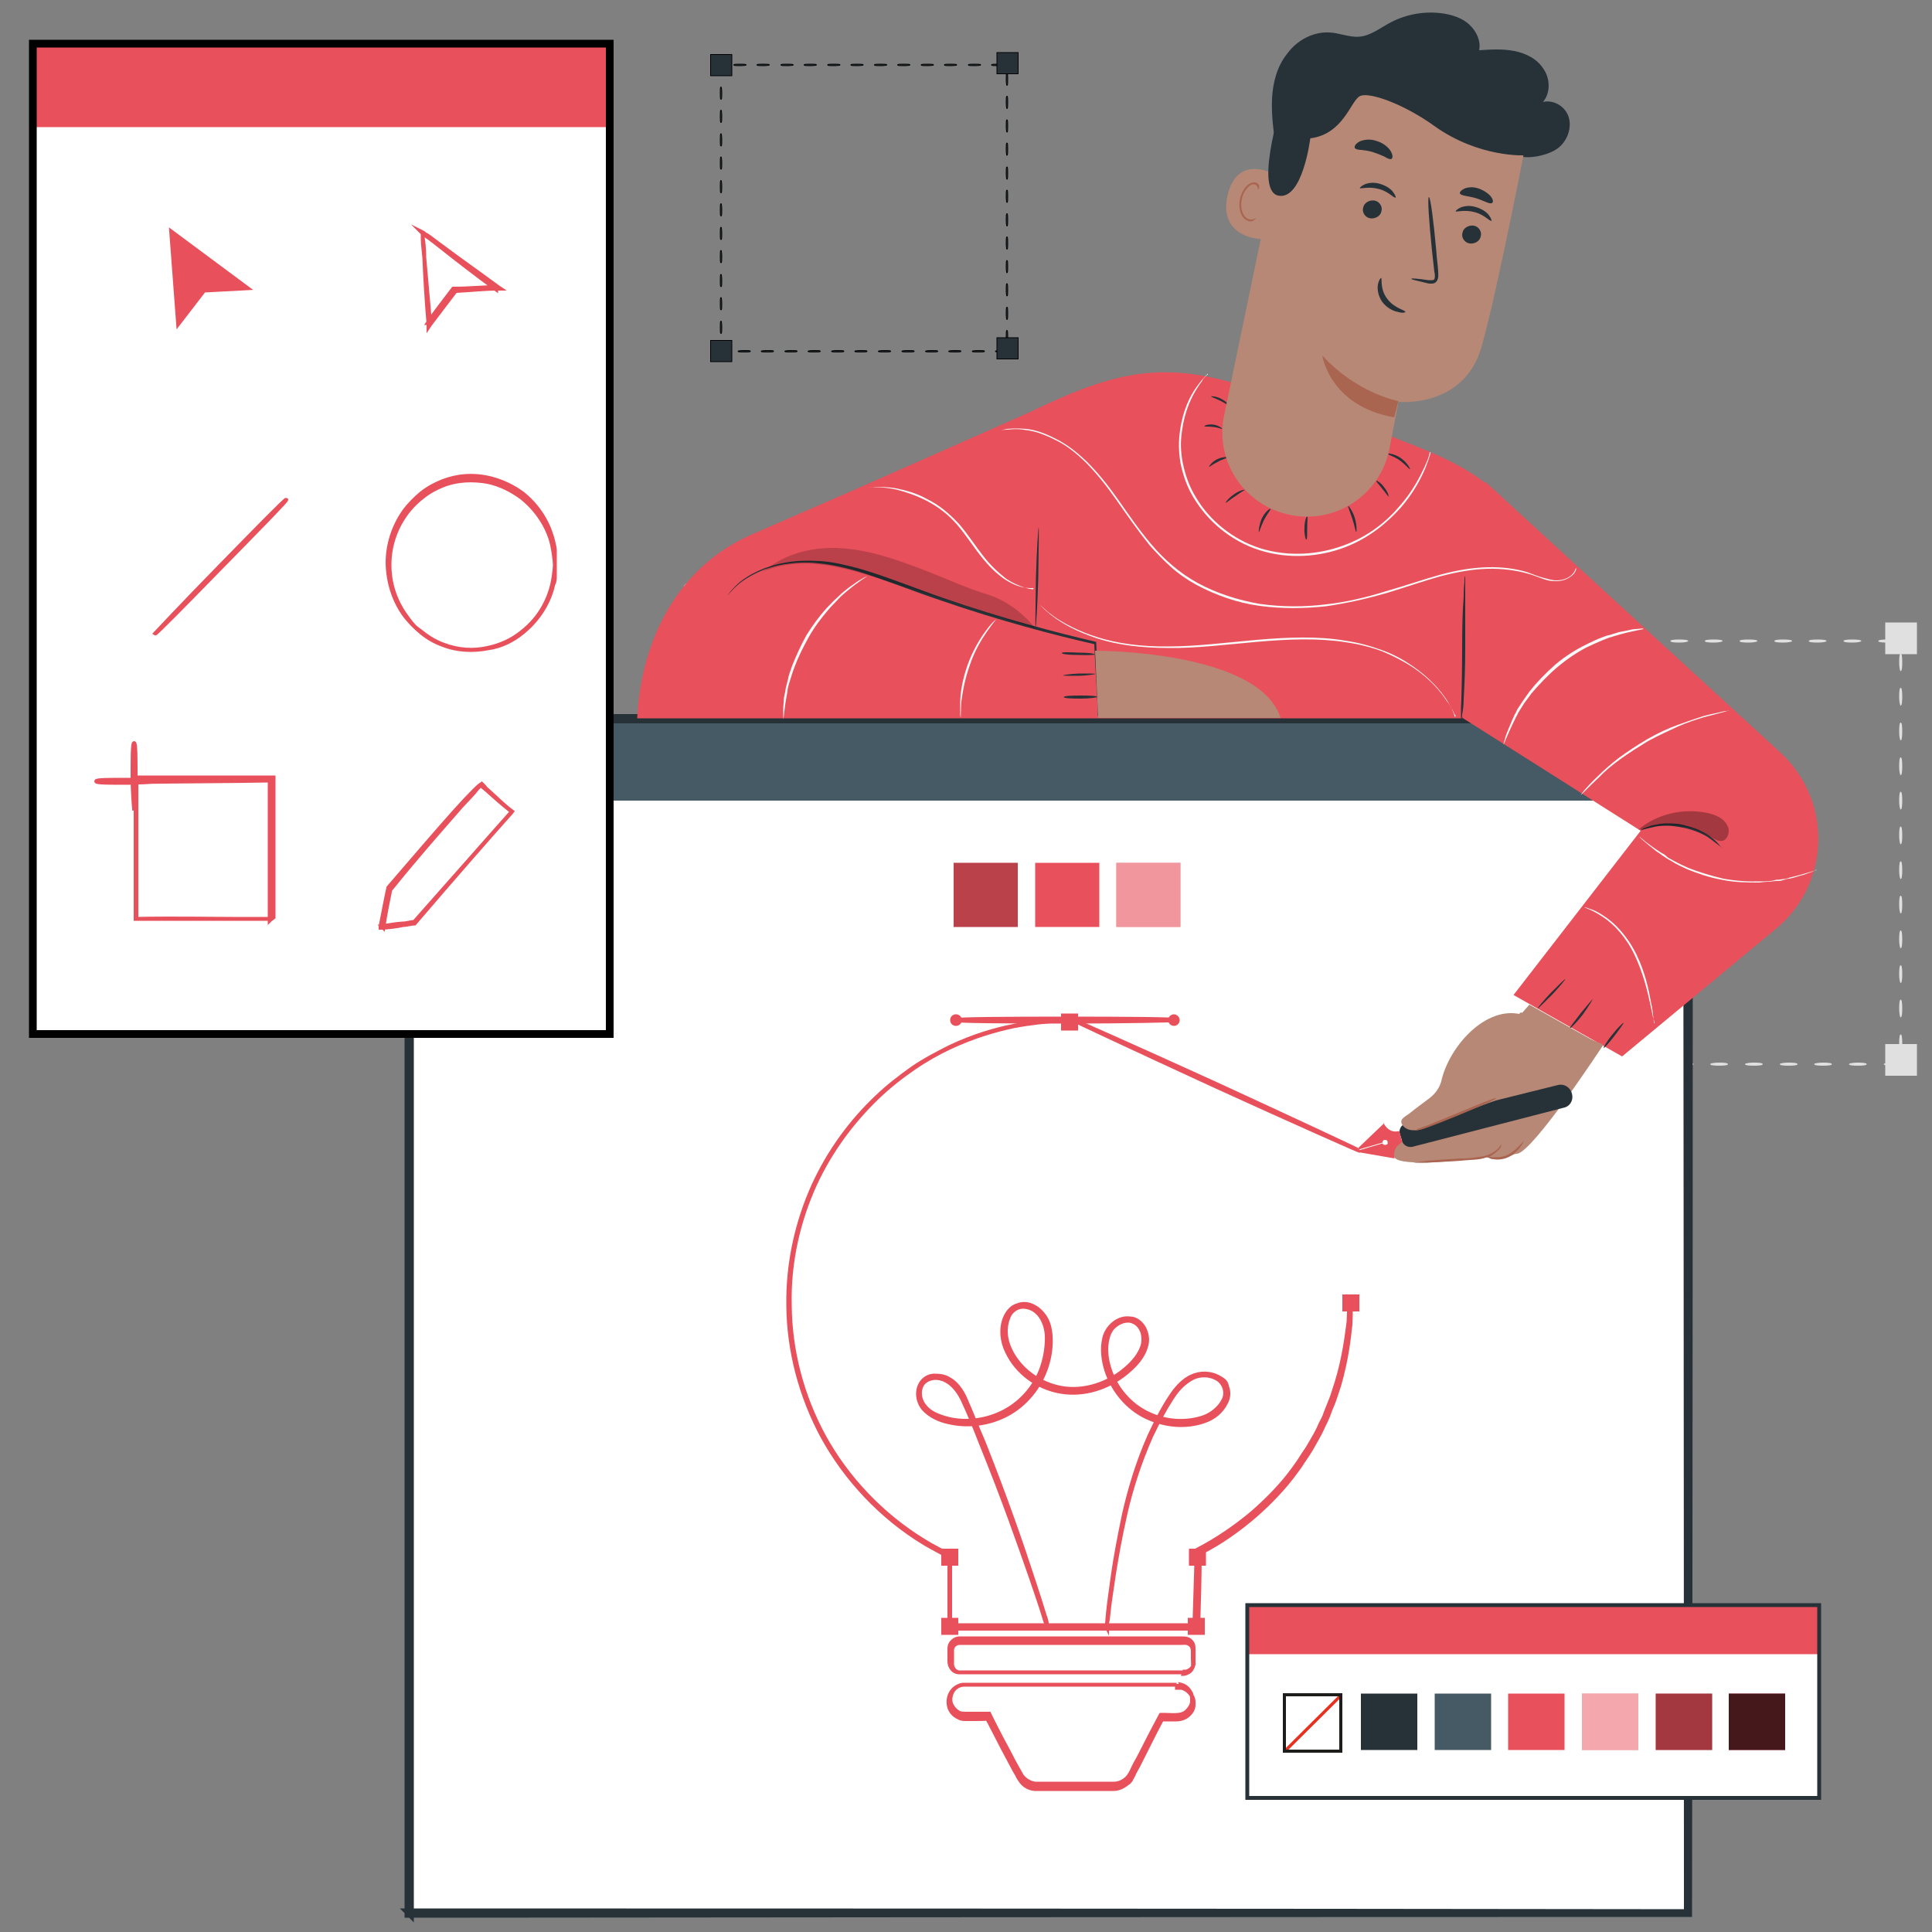 <?xml version="1.0" encoding="UTF-8"?>
<svg id="Calque_1" data-name="Calque 1" xmlns="http://www.w3.org/2000/svg" version="1.1" viewBox="0 0 500 500">
  <rect x="0" y="0" width="500" height="500" fill="#808080" stroke="none"/>
  <defs>
    <style>
      .cls-1, .cls-2, .cls-3, .cls-4, .cls-5, .cls-6, .cls-7 {
        stroke-miterlimit: 10;
      }

      .cls-1, .cls-2, .cls-3, .cls-7 {
        fill: none;
      }

      .cls-1, .cls-5 {
        stroke: #263238;
      }

      .cls-2, .cls-4 {
        stroke: #000;
      }

      .cls-2, .cls-5 {
        stroke-width: 2px;
      }

      .cls-3 {
        stroke: #e6311f;
      }

      .cls-3, .cls-7 {
        stroke-width: .8px;
      }

      .cls-8 {
        fill: #aa6550;
      }

      .cls-8, .cls-9, .cls-10, .cls-11, .cls-12, .cls-13, .cls-14, .cls-15, .cls-16, .cls-17, .cls-18, .cls-19 {
        stroke-width: 0px;
      }

      .cls-9, .cls-15 {
        fill: #000;
      }

      .cls-4 {
        stroke-width: .2px;
      }

      .cls-4, .cls-5, .cls-14 {
        fill: #263238;
      }

      .cls-10 {
        fill: #e0e0e0;
      }

      .cls-20 {
        opacity: .5;
      }

      .cls-11 {
        fill: #455a64;
      }

      .cls-12 {
        opacity: .4;
      }

      .cls-12, .cls-15 {
        isolation: isolate;
      }

      .cls-12, .cls-19 {
        fill: #fff;
      }

      .cls-13 {
        fill: #f5f5f5;
      }

      .cls-21 {
        opacity: .7;
      }

      .cls-6 {
        stroke: #e8505b;
      }

      .cls-6, .cls-18 {
        fill: #e8505b;
      }

      .cls-22 {
        opacity: .3;
      }

      .cls-15, .cls-23 {
        opacity: .2;
      }

      .cls-16 {
        fill: #fafafa;
      }

      .cls-17 {
        fill: #b78876;
      }

      .cls-7 {
        stroke: #1d1d1b;
      }

      .cls-24 {
        display: none;
      }
    </style>
  </defs>
  <g id="Background_Complete" data-name="Background Complete">
    <g>
      <g>
        <path class="cls-10" d="M487.5,275.4c0-.2,1-.4,2.3-.4s2.3.1,2.3.4-1,.4-2.3.4-2.3-.1-2.3-.4Z"/>
        <path class="cls-10" d="M478.5,275.4c0-.2,1-.4,2.3-.4s2.3.1,2.3.4-1,.4-2.3.4-2.3-.1-2.3-.4Z"/>
        <path class="cls-10" d="M469.5,275.4c0-.2,1-.4,2.3-.4s2.3.1,2.3.4-1,.4-2.3.4-2.3-.1-2.3-.4Z"/>
        <path class="cls-10" d="M460.6,275.4c0-.2,1-.4,2.3-.4s2.3.1,2.3.4-1,.4-2.3.4-2.3-.1-2.3-.4Z"/>
        <path class="cls-10" d="M451.6,275.4c0-.2,1-.4,2.3-.4s2.3.1,2.3.4-1,.4-2.3.4-2.3-.1-2.3-.4Z"/>
        <path class="cls-10" d="M442.6,275.4c0-.2,1-.4,2.3-.4s2.3.1,2.3.4-1,.4-2.3.4-2.3-.1-2.3-.4Z"/>
        <path class="cls-10" d="M433.7,275.4c0-.2,1-.4,2.3-.4s2.3.1,2.3.4-1,.4-2.3.4-2.3-.1-2.3-.4Z"/>
        <path class="cls-10" d="M424.7,275.4c0-.2,1-.4,2.3-.4s2.3.1,2.3.4-1,.4-2.3.4-2.3-.1-2.3-.4Z"/>
        <path class="cls-10" d="M415.7,275.4c0-.2,1-.4,2.3-.4s2.3.1,2.3.4-1,.4-2.3.4-2.3-.1-2.3-.4Z"/>
        <path class="cls-10" d="M406.7,275.4c0-.2,1-.4,2.3-.4s2.3.1,2.3.4-1,.4-2.3.4-2.3-.1-2.3-.4Z"/>
        <path class="cls-10" d="M397.8,275.4c0-.2,1-.4,2.3-.4s2.3.1,2.3.4-1,.4-2.3.4-2.3-.1-2.3-.4Z"/>
        <path class="cls-10" d="M388.8,275.4c0-.2,1-.4,2.3-.4s2.3.1,2.3.4-1,.4-2.3.4-2.3-.1-2.3-.4Z"/>
        <path class="cls-10" d="M382.4,272.9c.2,0,.4,1,.4,2.3v.4l-.4-.4c1.1,0,1.9.2,1.9.4s-.8.4-1.9.4h-.4v-.7c0-1.2.1-2.3.4-2.3Z"/>
        <path class="cls-10" d="M382.4,263.9c.2,0,.4,1,.4,2.3s-.1,2.3-.4,2.3-.4-1-.4-2.3.1-2.3.4-2.3h0Z"/>
        <path class="cls-10" d="M382.4,254.8c.2,0,.4,1,.4,2.3s-.1,2.3-.4,2.3-.4-1-.4-2.3.1-2.3.4-2.3Z"/>
        <path class="cls-10" d="M382.4,246c.2,0,.4,1,.4,2.3s-.1,2.3-.4,2.3-.4-1-.4-2.3.1-2.3.4-2.3Z"/>
        <path class="cls-10" d="M382.4,237c.2,0,.4,1,.4,2.3s-.1,2.3-.4,2.3-.4-1-.4-2.3.1-2.3.4-2.3Z"/>
        <path class="cls-10" d="M382.4,227.9c.2,0,.4,1,.4,2.3s-.1,2.3-.4,2.3-.4-1-.4-2.3.1-2.3.4-2.3Z"/>
        <path class="cls-10" d="M382.4,219.1c.2,0,.4,1,.4,2.3s-.1,2.3-.4,2.3-.4-1-.4-2.3.1-2.3.4-2.3Z"/>
        <path class="cls-10" d="M382.4,210.1c.2,0,.4,1,.4,2.3s-.1,2.3-.4,2.3-.4-1-.4-2.3.1-2.3.4-2.3Z"/>
        <path class="cls-10" d="M382.4,201.1c.2,0,.4,1,.4,2.3s-.1,2.3-.4,2.3-.4-1-.4-2.3.1-2.3.4-2.3Z"/>
        <path class="cls-10" d="M382.4,192.2c.2,0,.4,1,.4,2.3s-.1,2.3-.4,2.3-.4-1-.4-2.3.1-2.3.4-2.3Z"/>
        <path class="cls-10" d="M382.4,183.2c.2,0,.4,1,.4,2.3s-.1,2.3-.4,2.3-.4-1-.4-2.3.1-2.3.4-2.3Z"/>
        <path class="cls-10" d="M382.4,174.2c.2,0,.4,1,.4,2.3s-.1,2.3-.4,2.3-.4-1-.4-2.3.1-2.3.4-2.3Z"/>
        <path class="cls-10" d="M383,165.9s-.2.2-.7.2l.2-.2v1.6c0,1.2-.1,2.3-.4,2.3s-.4-1-.4-2.3v-1.9h.2c.4,0,.7.1.7.2h.2Z"/>
        <path class="cls-10" d="M392,165.9c0,.2-1,.4-2.3.4s-2.3-.1-2.3-.4,1-.4,2.3-.4,2.3.1,2.3.4Z"/>
        <path class="cls-10" d="M401,165.9c0,.2-1,.4-2.3.4s-2.3-.1-2.3-.4,1-.4,2.3-.4,2.3.1,2.3.4Z"/>
        <path class="cls-10" d="M410,165.9c0,.2-1,.4-2.3.4s-2.3-.1-2.3-.4,1-.4,2.3-.4,2.3.1,2.3.4Z"/>
        <path class="cls-10" d="M418.9,165.9c0,.2-1,.4-2.3.4s-2.3-.1-2.3-.4,1-.4,2.3-.4,2.3.1,2.3.4Z"/>
        <path class="cls-10" d="M427.9,165.9c0,.2-1,.4-2.3.4s-2.3-.1-2.3-.4,1-.4,2.3-.4,2.3.1,2.3.4Z"/>
        <path class="cls-10" d="M436.9,165.9c0,.2-1,.4-2.3.4s-2.3-.1-2.3-.4,1-.4,2.3-.4,2.3.1,2.3.4Z"/>
        <path class="cls-10" d="M445.8,165.9c0,.2-1,.4-2.3.4s-2.3-.1-2.3-.4,1-.4,2.3-.4,2.3.1,2.3.4Z"/>
        <path class="cls-10" d="M454.8,165.9c0,.2-1,.4-2.3.4s-2.3-.1-2.3-.4,1-.4,2.3-.4,2.3.1,2.3.4Z"/>
        <path class="cls-10" d="M463.8,165.9c0,.2-1,.4-2.3.4s-2.3-.1-2.3-.4,1-.4,2.3-.4,2.3.1,2.3.4Z"/>
        <path class="cls-10" d="M472.7,165.9c0,.2-1,.4-2.3.4s-2.3-.1-2.3-.4,1-.4,2.3-.4,2.3.1,2.3.4Z"/>
        <path class="cls-10" d="M481.7,165.9c0,.2-1,.4-2.3.4s-2.3-.1-2.3-.4,1-.4,2.3-.4,2.3.1,2.3.4Z"/>
        <path class="cls-10" d="M490.7,165.9c0,.2-1,.4-2.3.4s-2.3-.1-2.3-.4,1-.4,2.3-.4,2.3.1,2.3.4Z"/>
        <path class="cls-10" d="M491.9,173.7c-.2,0-.4-1-.4-2.3s.1-2.3.4-2.3.4,1,.4,2.3-.1,2.3-.4,2.3Z"/>
        <path class="cls-10" d="M491.9,182.6c-.2,0-.4-1-.4-2.3s.1-2.3.4-2.3.4,1,.4,2.3-.1,2.3-.4,2.3Z"/>
        <path class="cls-10" d="M491.9,191.6c-.2,0-.4-1-.4-2.3s.1-2.3.4-2.3.4,1,.4,2.3-.1,2.3-.4,2.3Z"/>
        <path class="cls-10" d="M491.9,200.6c-.2,0-.4-1-.4-2.3s.1-2.3.4-2.3.4,1,.4,2.3-.1,2.3-.4,2.3Z"/>
        <path class="cls-10" d="M491.9,209.5c-.2,0-.4-1-.4-2.3s.1-2.3.4-2.3.4,1,.4,2.3-.1,2.3-.4,2.3Z"/>
        <path class="cls-10" d="M491.9,218.5c-.2,0-.4-1-.4-2.3s.1-2.3.4-2.3.4,1,.4,2.3-.1,2.3-.4,2.3Z"/>
        <path class="cls-10" d="M491.9,227.5c-.2,0-.4-1-.4-2.3s.1-2.3.4-2.3.4,1,.4,2.3-.1,2.3-.4,2.3Z"/>
        <path class="cls-10" d="M491.9,236.4c-.2,0-.4-1-.4-2.3s.1-2.3.4-2.3.4,1,.4,2.3-.1,2.3-.4,2.3Z"/>
        <path class="cls-10" d="M491.9,245.4c-.2,0-.4-1-.4-2.3s.1-2.3.4-2.3.4,1,.4,2.3-.1,2.3-.4,2.3Z"/>
        <path class="cls-10" d="M491.9,254.4c-.2,0-.4-1-.4-2.3s.1-2.3.4-2.3.4,1,.4,2.3-.1,2.3-.4,2.3Z"/>
        <path class="cls-10" d="M491.9,263.3c-.2,0-.4-1-.4-2.3s.1-2.3.4-2.3.4,1,.4,2.3-.1,2.3-.4,2.3Z"/>
        <path class="cls-10" d="M491.9,272.3c-.2,0-.4-1-.4-2.3s.1-2.3.4-2.3.4,1,.4,2.3-.1,2.3-.4,2.3Z"/>
      </g>
      <rect class="cls-10" x="487.9" y="270.2" width="8.2" height="8.2"/>
      <rect class="cls-10" x="378.3" y="271.3" width="8.2" height="8.2"/>
      <rect class="cls-10" x="487.9" y="161.1" width="8.2" height="8.2"/>
      <rect class="cls-10" x="378.3" y="161.8" width="8.2" height="8.2"/>
    </g>
  </g>
  <g id="Background_Simple" data-name="Background Simple" class="cls-24">
    <path class="cls-13" d="M447.9,186.9c-3.6-41.3-23.3-83.2-58.9-104.3-23.8-14.1-52.5-17.9-80-15.5-32.3,2.9-66.2,15.8-83.3,43.4-15.9,25.6-16.1,61.3-39.7,80.1-16.4,13.1-39.1,13.6-59.5,18.4-31,7.2-59.5,26.1-76.2,53.2-16.7,27.1-20.4,62.3-7.6,91.4,9.6,21.8,22.3,37.7,44.4,48.3,11.9,5.7,24.9,8.9,38.1,9.7l143.6,8.7c44.5-2.9,93.2-8.4,124.2-40.3,18.6-19.2,28.1-45.4,36-70.9,12.3-39.6,22.6-80.8,19-122.2h-.1Z"/>
  </g>
  <g id="Square">
    <g>
      <g>
        <path class="cls-4" d="M257.6,90.9c0-.1.7-.2,1.6-.2s1.6,0,1.6.2-.7.2-1.6.2-1.6,0-1.6-.2Z"/>
        <path class="cls-4" d="M251.6,90.9c0-.1.7-.2,1.6-.2s1.6,0,1.6.2-.7.2-1.6.2-1.6,0-1.6-.2Z"/>
        <path class="cls-4" d="M245.5,90.9c0-.1.7-.2,1.6-.2s1.6,0,1.6.2-.7.2-1.6.2-1.6,0-1.6-.2Z"/>
        <path class="cls-4" d="M239.5,90.9c0-.1.7-.2,1.6-.2s1.6,0,1.6.2-.7.2-1.6.2-1.6,0-1.6-.2Z"/>
        <path class="cls-4" d="M233.4,90.9c0-.1.7-.2,1.6-.2s1.6,0,1.6.2-.7.2-1.6.2-1.6,0-1.6-.2Z"/>
        <path class="cls-4" d="M227.3,90.9c0-.1.7-.2,1.6-.2s1.6,0,1.6.2-.7.2-1.6.2-1.6,0-1.6-.2Z"/>
        <path class="cls-4" d="M221.2,90.9c0-.1.7-.2,1.6-.2s1.6,0,1.6.2-.7.2-1.6.2-1.6,0-1.6-.2Z"/>
        <path class="cls-4" d="M215.2,90.9c0-.1.7-.2,1.6-.2s1.6,0,1.6.2-.7.2-1.6.2-1.6,0-1.6-.2Z"/>
        <path class="cls-4" d="M209.1,90.9c0-.1.7-.2,1.6-.2s1.6,0,1.6.2-.7.2-1.6.2-1.6,0-1.6-.2Z"/>
        <path class="cls-4" d="M203.1,90.9c0-.1.7-.2,1.6-.2s1.6,0,1.6.2-.7.2-1.6.2-1.6,0-1.6-.2Z"/>
        <path class="cls-4" d="M197,90.9c0-.1.7-.2,1.6-.2s1.6,0,1.6.2-.7.2-1.6.2-1.6,0-1.6-.2Z"/>
        <path class="cls-4" d="M191,90.9c0-.1.7-.2,1.6-.2s1.6,0,1.6.2-.7.2-1.6.2-1.6,0-1.6-.2Z"/>
        <path class="cls-4" d="M186.6,89.1c.1,0,.2.7.2,1.6v.2l-.2-.2c.7,0,1.3.1,1.3.2s-.6.2-1.3.2h-.2v-.5c0-.8,0-1.6.2-1.6Z"/>
        <path class="cls-4" d="M186.6,83.1c.1,0,.2.7.2,1.6s0,1.6-.2,1.6-.2-.7-.2-1.6,0-1.6.2-1.6Z"/>
        <path class="cls-4" d="M186.6,77c.1,0,.2.7.2,1.6s0,1.6-.2,1.6-.2-.7-.2-1.6,0-1.6.2-1.6Z"/>
        <path class="cls-4" d="M186.6,71c.1,0,.2.7.2,1.6s0,1.6-.2,1.6-.2-.7-.2-1.6,0-1.6.2-1.6Z"/>
        <path class="cls-4" d="M186.6,64.8c.1,0,.2.7.2,1.6s0,1.6-.2,1.6-.2-.7-.2-1.6,0-1.6.2-1.6Z"/>
        <path class="cls-4" d="M186.6,58.8c.1,0,.2.7.2,1.6s0,1.6-.2,1.6-.2-.7-.2-1.6,0-1.6.2-1.6Z"/>
        <path class="cls-4" d="M186.6,52.7c.1,0,.2.7.2,1.6s0,1.6-.2,1.6-.2-.7-.2-1.6,0-1.6.2-1.6Z"/>
        <path class="cls-4" d="M186.6,46.7c.1,0,.2.7.2,1.6s0,1.6-.2,1.6-.2-.7-.2-1.6,0-1.6.2-1.6Z"/>
        <path class="cls-4" d="M186.6,40.6c.1,0,.2.7.2,1.6s0,1.6-.2,1.6-.2-.7-.2-1.6,0-1.6.2-1.6Z"/>
        <path class="cls-4" d="M186.6,34.6c.1,0,.2.7.2,1.6s0,1.6-.2,1.6-.2-.7-.2-1.6,0-1.6.2-1.6Z"/>
        <path class="cls-4" d="M186.6,28.5c.1,0,.2.7.2,1.6s0,1.6-.2,1.6-.2-.7-.2-1.6,0-1.6.2-1.6Z"/>
        <path class="cls-4" d="M186.6,22.5c.1,0,.2.7.2,1.6s0,1.6-.2,1.6-.2-.7-.2-1.6,0-1.6.2-1.6Z"/>
        <path class="cls-4" d="M187,16.8s-.1.1-.5.2l.2-.2v1.1c0,.8,0,1.6-.2,1.6s-.2-.7-.2-1.6v-1.3h.2c.2,0,.5,0,.5.2Z"/>
        <path class="cls-4" d="M193.1,16.8c0,.1-.7.2-1.6.2s-1.6,0-1.6-.2.7-.2,1.6-.2,1.6,0,1.6.2Z"/>
        <path class="cls-4" d="M199.1,16.8c0,.1-.7.2-1.6.2s-1.6,0-1.6-.2.7-.2,1.6-.2,1.6,0,1.6.2Z"/>
        <path class="cls-4" d="M205.3,16.8c0,.1-.7.2-1.6.2s-1.6,0-1.6-.2.7-.2,1.6-.2,1.6,0,1.6.2Z"/>
        <path class="cls-4" d="M211.3,16.8c0,.1-.7.2-1.6.2s-1.6,0-1.6-.2.7-.2,1.6-.2,1.6,0,1.6.2Z"/>
        <path class="cls-4" d="M217.4,16.8c0,.1-.7.2-1.6.2s-1.6,0-1.6-.2.7-.2,1.6-.2,1.6,0,1.6.2Z"/>
        <path class="cls-4" d="M223.4,16.8c0,.1-.7.2-1.6.2s-1.6,0-1.6-.2.7-.2,1.6-.2,1.6,0,1.6.2Z"/>
        <path class="cls-4" d="M229.5,16.8c0,.1-.7.2-1.6.2s-1.6,0-1.6-.2.7-.2,1.6-.2,1.6,0,1.6.2Z"/>
        <path class="cls-4" d="M235.5,16.8c0,.1-.7.2-1.6.2s-1.6,0-1.6-.2.7-.2,1.6-.2,1.6,0,1.6.2Z"/>
        <path class="cls-4" d="M241.6,16.8c0,.1-.7.2-1.6.2s-1.6,0-1.6-.2.7-.2,1.6-.2,1.6,0,1.6.2Z"/>
        <path class="cls-4" d="M247.6,16.8c0,.1-.7.2-1.6.2s-1.6,0-1.6-.2.7-.2,1.6-.2,1.6,0,1.6.2Z"/>
        <path class="cls-4" d="M253.8,16.8c0,.1-.7.2-1.6.2s-1.6,0-1.6-.2.7-.2,1.6-.2,1.6,0,1.6.2Z"/>
        <path class="cls-4" d="M259.8,16.8c0,.1-.7.2-1.6.2s-1.6,0-1.6-.2.7-.2,1.6-.2,1.6,0,1.6.2Z"/>
        <path class="cls-4" d="M260.6,22.1c-.1,0-.2-.7-.2-1.6s0-1.6.2-1.6.2.7.2,1.6,0,1.6-.2,1.6Z"/>
        <path class="cls-4" d="M260.6,28.1c-.1,0-.2-.7-.2-1.6s0-1.6.2-1.6.2.7.2,1.6,0,1.6-.2,1.6Z"/>
        <path class="cls-4" d="M260.6,34.2c-.1,0-.2-.7-.2-1.6s0-1.6.2-1.6.2.7.2,1.6,0,1.6-.2,1.6Z"/>
        <path class="cls-4" d="M260.6,40.2c-.1,0-.2-.7-.2-1.6s0-1.6.2-1.6.2.7.2,1.6,0,1.6-.2,1.6Z"/>
        <path class="cls-4" d="M260.6,46.4c-.1,0-.2-.7-.2-1.6s0-1.6.2-1.6.2.7.2,1.6,0,1.6-.2,1.6Z"/>
        <path class="cls-4" d="M260.6,52.4c-.1,0-.2-.7-.2-1.6s0-1.6.2-1.6.2.7.2,1.6,0,1.6-.2,1.6Z"/>
        <path class="cls-4" d="M260.6,58.5c-.1,0-.2-.7-.2-1.6s0-1.6.2-1.6.2.7.2,1.6,0,1.6-.2,1.6Z"/>
        <path class="cls-4" d="M260.6,64.5c-.1,0-.2-.7-.2-1.6s0-1.6.2-1.6.2.7.2,1.6,0,1.6-.2,1.6Z"/>
        <path class="cls-4" d="M260.6,70.6c-.1,0-.2-.7-.2-1.6s0-1.6.2-1.6.2.7.2,1.6,0,1.6-.2,1.6Z"/>
        <path class="cls-4" d="M260.6,76.6c-.1,0-.2-.7-.2-1.6s0-1.6.2-1.6.2.7.2,1.6,0,1.6-.2,1.6Z"/>
        <path class="cls-4" d="M260.6,82.7c-.1,0-.2-.7-.2-1.6s0-1.6.2-1.6.2.7.2,1.6,0,1.6-.2,1.6Z"/>
        <path class="cls-4" d="M260.6,88.7c-.1,0-.2-.7-.2-1.6s0-1.6.2-1.6.2.7.2,1.6,0,1.6-.2,1.6Z"/>
      </g>
      <rect class="cls-4" x="258" y="87.4" width="5.5" height="5.5"/>
      <rect class="cls-4" x="183.9" y="88.1" width="5.5" height="5.5"/>
      <rect class="cls-4" x="258" y="13.6" width="5.5" height="5.5"/>
      <rect class="cls-4" x="183.9" y="14.1" width="5.5" height="5.5"/>
    </g>
  </g>
  <g id="Character">
    <g>
      <g>
        <g>
          <rect class="cls-19" x="105.9" y="186.3" width="330.9" height="309.1"/>
          <g>
            <rect class="cls-11" x="105.9" y="185.9" width="330.9" height="21.3"/>
            <g>
              <path class="cls-14" d="M121.2,198.3c0,1.8-1.4,3.2-3.1,3.2s-3.1-1.4-3.1-3.2,1.4-3.2,3.1-3.2,3.1,1.4,3.1,3.2Z"/>
              <path class="cls-14" d="M132.5,198.3c0,1.8-1.4,3.2-3.1,3.2s-3.1-1.4-3.1-3.2,1.4-3.2,3.1-3.2,3.1,1.4,3.1,3.2Z"/>
              <path class="cls-14" d="M142.7,196c1.2,1.3,1.2,3.4,0,4.6s-3.1,1.3-4.3,0-1.2-3.4,0-4.6c1.2-1.3,3.1-1.3,4.3,0Z"/>
            </g>
          </g>
          <path class="cls-5" d="M436.8,495.1c0-1.7,0-123.3-.2-309.1l.2.2H105.9l.2-.2v309.1l-.2-.2c198,0,329.2.2,330.9.2-1.7,0-132.9,0-330.9.2h-.2V185.8h331.4v.2c0,185.8-.2,307.5-.2,309.1Z"/>
        </g>
        <g>
          <rect class="cls-18" x="246.8" y="223.3" width="16.6" height="16.6"/>
          <rect class="cls-18" x="267.9" y="223.3" width="16.6" height="16.6"/>
          <rect class="cls-18" x="288.9" y="223.3" width="16.6" height="16.6"/>
          <rect class="cls-12" x="288.9" y="223.3" width="16.6" height="16.6"/>
          <rect class="cls-15" x="246.8" y="223.3" width="16.6" height="16.6"/>
        </g>
        <g>
          <g>
            <path class="cls-6" d="M349.6,337.2v1.4c0,1,0,2.4-.1,4.2-.4,3.7-1,9.1-2.9,15.7-.6,1.7-1.1,3.5-1.8,5.2-.4.8-.7,1.8-1.1,2.8s-.8,1.8-1.3,2.8c-.8,1.9-2,3.8-3.1,5.8-.6,1-1.2,1.9-1.9,2.9-.6,1-1.3,2-2,2.9-2.9,4-6.5,7.8-10.6,11.4-4.2,3.6-8.9,7-14.3,9.7v-.2c0,6.1-.2,12.7-.4,19.5v.2h-64.4v-18.7.2c-1.9-1.1-4.3-2.3-6.5-3.6-11.2-6.8-20.2-16.5-26.2-27.3-5.9-10.8-8.9-22.8-9-34.1-.2-11.4,2.4-22.1,6.5-31.2,4.2-9.2,10-16.8,16.2-22.7,3.1-3,6.4-5.5,9.5-7.7,3.2-2.2,6.4-3.8,9.5-5.4,6.1-2.9,11.9-4.6,16.6-5.5,4.7-1,8.4-1.2,10.9-1.3h3.8-3.8c-2.5.2-6.2.5-10.9,1.4-4.7,1-10.3,2.6-16.5,5.5-3,1.4-6.2,3.2-9.4,5.4s-6.4,4.7-9.5,7.7c-6.1,5.9-11.9,13.4-16.1,22.6-4.1,9.1-6.7,19.8-6.4,31.1.1,11.3,3,23.1,8.9,33.9,5.9,10.7,14.9,20.3,25.9,27,2.2,1.4,4.6,2.5,6.6,3.6h.1v18.6l-.4-.4h63.8l-.2.2c.2-6.7.4-13.3.6-19.5h0c0-.1.1-.2.1-.2,5.4-2.8,10.1-6.1,14.3-9.6,4.1-3.6,7.7-7.3,10.6-11.3.7-1,1.4-1.9,2-2.9s1.3-1.9,1.9-2.9c1.1-1.9,2.3-3.8,3.1-5.8.5-1,1-1.8,1.3-2.8.4-1,.7-1.8,1.1-2.8.8-1.8,1.2-3.5,1.8-5.2,2-6.6,2.6-12,3.1-15.7.1-1.8.1-3.2.2-4.2v-1.4.6Z"/>
            <path class="cls-6" d="M286.5,421.2v-.8c0-.6.1-1.4.2-2.6.2-2.3.7-5.8,1.3-10.1s1.6-9.7,2.9-15.9c1.4-6.1,3.4-13.1,6.6-20.3,1.7-3.6,3.5-7.3,6-10.9,1.3-1.8,2.9-3.5,4.9-4.4,2.2-1,4.8-1,7,.2s1.9,1.7,2.3,2.9.2,2.6-.4,3.7c-1.1,2.3-3.2,4-5.6,4.8-4.8,1.7-10.3,1.2-15.1-1.1s-8.6-6.8-10.3-12.1c-.8-2.6-1.2-5.5-.5-8.4.7-2.8,3.5-5.4,6.6-5,1.6,0,3,1.2,3.7,2.5s1,3,.6,4.4c-.7,3-2.9,5.3-5.2,7.2-4.6,3.8-10.8,5.9-16.9,4.9-6.1-1-11.5-5-14-10.4-1.3-2.6-1.7-6-.5-8.8.6-1.4,1.7-2.8,3.2-3.2,1.4-.6,3.1-.4,4.4.4,1.3.7,2.4,1.9,3.1,3.2s1,2.8,1.1,4.2c.2,2.9-.2,5.6-1.1,8.3-1.8,5.3-5.5,9.7-10.2,12.2-4.7,2.5-10.2,3.1-15,2-2.4-.5-4.9-1.6-6.6-3.5-1.6-1.9-2-4.9-.4-7,.8-1,2-1.6,3.2-1.6s2.4.1,3.5.7c2.2,1.1,3.5,3.1,4.4,5,1.8,4,3.2,7.8,4.8,11.4,5.8,14.6,10,26.8,12.7,35.1,1.4,4.2,2.4,7.4,3.1,9.7.4,1.1.6,1.9.7,2.5s.2.8.2.8c0,0-.1-.2-.4-.8-.2-.6-.5-1.4-.8-2.5-.7-2.3-1.8-5.5-3.2-9.6-2.9-8.3-7.1-20.4-13-34.9-1.4-3.6-3-7.6-4.8-11.4-1-1.9-2.3-3.7-4.2-4.7-1.8-1-4.4-1-5.9.7-1.3,1.7-1,4.3.5,6,1.4,1.8,3.8,2.6,6.1,3.2,4.7,1.1,10,.4,14.5-2s8.2-6.7,9.8-11.8c.8-2.5,1.2-5.3,1.1-7.9-.2-2.6-1.3-5.4-3.7-6.7-1.2-.6-2.5-.8-3.7-.4-1.2.5-2.2,1.4-2.6,2.8-1,2.5-.7,5.5.5,8,2.4,5.2,7.6,9,13.4,10s11.9-1.1,16.2-4.7c2.2-1.8,4.2-4.1,4.8-6.7.2-1.3.1-2.8-.5-3.8-.6-1.2-1.7-2-3-2.2-1.3-.1-2.6.4-3.6,1.2-1.1.8-1.7,2-2,3.2-.7,2.5-.4,5.4.4,7.9,1.6,5.2,5.3,9.4,9.8,11.6,4.6,2.3,10,2.6,14.5,1.1,2.2-.8,4.2-2.4,5.2-4.4,1.1-2,.2-4.6-1.7-5.6-1.9-1.1-4.3-1.1-6.2-.2-1.9,1-3.5,2.5-4.7,4.2-2.4,3.5-4.3,7.2-6,10.7-3.2,7.2-5.3,14-6.7,20.1-1.4,6.1-2.3,11.4-3,15.7-.6,4.3-1.2,7.7-1.4,10.1-.1,1.1-.2,2-.4,2.6,0,.6-.1.8-.1.8v.2Z"/>
            <path class="cls-6" d="M306.4,433.2s.5,0,1.3-.5c.4-.2.7-.7,1-1.3.1-.6,0-1.4,0-2.3v-1.4c0-.5,0-1-.2-1.4-.2-.5-.6-.8-1.1-1-.5-.2-1.1-.1-1.7-.1h-57.3c-1.1,0-2,.8-2,1.9v3.5c0,1.1.7,2,1.7,2.2h58.6-58.7c-1.3-.1-2.3-1.4-2.3-2.8v-3.5c0-1.3,1.3-2.5,2.6-2.5h57.3c.6,0,1.2,0,1.8.2s1,.7,1.3,1.2c.2.5.2,1.1.2,1.6v3.8c-.2.7-.6,1.1-1,1.4-.4.2-.7.4-1,.4h-.4l-.2.6Z"/>
            <path class="cls-6" d="M304.6,436.8h1.2c.7.2,1.8.7,2.6,2,.4.6.6,1.4.5,2.4,0,1-.5,1.9-1.3,2.6-.7.7-1.9,1.2-3.2,1.2h-3.8.1c-1.6,3-3.4,6.6-5.4,10.6-.5,1-1,2-1.6,3-.2.5-.5,1.1-.8,1.6-.2.6-.7,1.1-1.2,1.4-1,.8-2.2,1.4-3.5,1.4h-20.4c-1.6-.1-3-1-3.8-2.3-.5-.6-.7-1.3-1.1-1.9-.4-.6-.7-1.3-1.1-2-1.4-2.6-2.9-5.4-4.3-8.2-.7-1.3-1.3-2.6-2-3.8h.2c-1.3.1-2.5.1-3.8.1h-1.9c-.6,0-1.3,0-1.9-.4-1.2-.5-2.2-1.6-2.5-2.9s-.1-2.6.6-3.7,1.9-1.8,3.2-1.9h55.1-55.1c-1.1,0-2.2.7-2.8,1.6-.6,1-.8,2.2-.5,3.2.4,1.1,1.2,2,2.2,2.5.6.2,1.1.2,1.7.2h6c.6,1.3,1.3,2.6,2,4,1.4,2.8,2.9,5.4,4.3,8.2.4.7.7,1.3,1.1,2,.4.6.7,1.3,1.1,1.9.8,1.1,2.2,1.9,3.5,2h20.3c1.2,0,2.3-.5,3.2-1.3.8-.7,1.3-1.8,1.8-2.9s1.1-2,1.6-3c2-4,3.8-7.4,5.5-10.6h.1c2.6-.1,5.3.6,6.8-1.1.7-.7,1.2-1.6,1.2-2.4s0-1.7-.4-2.3c-.7-1.3-1.7-1.8-2.4-2s-1.1-.1-1.1-.2v.8Z"/>
            <rect class="cls-6" x="308.2" y="401.3" width="3.4" height="3.4"/>
            <rect class="cls-6" x="307.9" y="419.2" width="3.4" height="3.4"/>
            <rect class="cls-6" x="244.1" y="419.2" width="3.4" height="3.4"/>
            <rect class="cls-6" x="244.1" y="401.3" width="3.4" height="3.4"/>
            <rect class="cls-6" x="275.1" y="262.8" width="3.4" height="3.4"/>
            <rect class="cls-6" x="347.9" y="335.5" width="3.4" height="3.4"/>
          </g>
          <path class="cls-6" d="M304.2,264c0,.1-12.7.4-28.3.4s-28.3-.1-28.3-.4,12.7-.4,28.3-.4,28.3.1,28.3.4Z"/>
          <path class="cls-6" d="M304.8,264c0,.6-.5,1-1,1s-1-.5-1-1,.5-1,1-1,1,.5,1,1Z"/>
          <circle class="cls-6" cx="247.4" cy="264" r="1"/>
        </g>
        <path class="cls-6" d="M351.8,297.8c0,.1-16.7-7.3-37.1-16.6-20.4-9.4-36.9-17.1-36.9-17.2s16.7,7.3,37.1,16.6c20.4,9.4,36.9,17.1,36.9,17.2Z"/>
        <path class="cls-16" d="M207.6,145s-1.8-.5-4.7-.8c-1.4-.2-3.2-.4-5.2-.2-1.9,0-4.1.2-6.2.7-2.2.5-4.2,1.2-6,1.9s-3.4,1.6-4.6,2.4c-2.5,1.6-3.8,2.8-4,2.8,0,0,.2-.4,1-1,.4-.2.7-.6,1.2-1s1-.8,1.7-1.2c1.2-.8,2.8-1.7,4.6-2.5,1.8-.7,3.8-1.4,6.1-1.9,2.3-.5,4.4-.7,6.4-.7s3.7.1,5.3.4c.7,0,1.4.2,1.9.4.6.1,1.1.2,1.4.4.8.2,1.2.5,1.2.5h-.1Z"/>
      </g>
      <g>
        <g>
          <path class="cls-18" d="M359.8,112.6l-33.5-11.2h0c-23.2-8.3-36.1-6.1-58.4,4.6-1.4.7-4,1.8-6.2,2.8l-39.1,17.3-28,12.2c-18.9,8.2-28.7,26.9-29.7,47.6h213.5l21.1-37.2c-5.2-25.9-31.2-31.9-39.9-36h.1Z"/>
          <path class="cls-18" d="M384.4,124.7l76.4,70.1c13.4,12.4,13,33.7-1.1,45.5l-39.9,33.1-28.1-15.9,32.9-42.5-46.1-29.2,5.9-61.1h0Z"/>
          <path class="cls-14" d="M284.1,185.3v-1.3c0-1-.1-2.2-.2-3.7-.1-3.2-.5-8-.7-13.8v.2c-10.2-2.3-24.3-6-39.4-11.2-7.8-2.6-15.1-5.6-22-7.7-3.5-1-6.7-1.7-9.8-2-3.1-.4-6.1-.2-8.8.2-5.3.8-9.2,3-11.6,4.8-1.2,1-2,1.8-2.5,2.4-.2.2-.5.5-.6.7l-.2.2s.8-1.4,3.2-3.5c2.4-1.9,6.4-4.1,11.8-5,2.6-.5,5.6-.6,8.9-.4s6.6,1,10,1.9c7,2,14.2,5,22,7.7,15,5.2,29.1,8.9,39.4,11.3h.1v.2c.2,5.8.4,10.4.5,13.8v5h.1Z"/>
          <path class="cls-14" d="M268,162.6c-.1,0,0-5.9.1-13.1.2-7.2.6-13,.7-13s0,5.9-.1,13.1c-.2,7.2-.6,13-.7,13Z"/>
          <path class="cls-14" d="M378.1,186.3v-1.4c0-1.1,0-2.4.1-4,.1-3.4.2-8,.2-13.2s.1-9.8.4-13.2c0-1.7.1-3,.2-4,0-1,.1-1.4.2-1.4v18.6c0,5.2-.2,9.8-.4,13.2,0,1.7-.2,3-.4,4,0,1-.2,1.4-.2,1.4h-.2Z"/>
          <path class="cls-14" d="M322.2,126.7c0,.1-1.1.7-2.5,1.7-1.3.8-2.3,1.8-2.5,1.7-.1,0,.7-1.2,2.2-2.2,1.4-1,2.8-1.3,2.9-1.1h0Z"/>
          <path class="cls-14" d="M325.8,137.7c-.1,0,0-1.7.7-3.4.8-1.8,2.2-2.8,2.3-2.6s-.8,1.2-1.7,2.9c-.8,1.7-1.2,3.1-1.3,3.1Z"/>
          <path class="cls-14" d="M338,139.6c-.1,0-.5-1.3-.4-3,0-1.7.5-3,.7-3s0,1.3,0,3,0,3-.2,3h-.1Z"/>
          <path class="cls-14" d="M351,137.7c-.2,0-.4-1.6-1-3.4s-1.2-3.2-1.1-3.4c.1,0,1.1,1.2,1.7,3.1s.5,3.6.4,3.6Z"/>
          <path class="cls-14" d="M359.4,128.6c-.1,0-.7-1-1.6-2-.8-1.1-1.7-1.9-1.6-2.2,0-.1,1.2.5,2,1.7,1,1.2,1.3,2.4,1.1,2.4h0Z"/>
          <path class="cls-14" d="M364.8,121.4c-.1,0-1.1-1.2-2.6-2.3-1.6-1.1-3.1-1.4-3-1.7,0-.1,1.7,0,3.4,1.2s2.4,2.8,2.3,2.8h0Z"/>
          <path class="cls-14" d="M317.6,118.4c0,.2-1.2.4-2.4,1.1-1.3.6-2.2,1.4-2.3,1.3-.1,0,.6-1.2,2-1.9s2.8-.7,2.8-.5h-.1Z"/>
          <path class="cls-14" d="M316.3,111c0,.1-1.1-.4-2.3-.5-1.2-.2-2.3,0-2.3-.2s1.1-.6,2.4-.4,2.3,1,2.2,1.1Z"/>
          <path class="cls-14" d="M283.9,180.4c0,.1-1.9.4-4.3.4s-4.3-.1-4.3-.4,1.9-.4,4.4-.4,4.3.1,4.3.4h-.1Z"/>
          <path class="cls-14" d="M283.5,174.4c0,.1-1.8.4-4.2.5-2.3,0-4.2,0-4.2-.1s1.8-.4,4.2-.5c2.3,0,4.2,0,4.2.1Z"/>
          <path class="cls-14" d="M283.3,169.4c0,.1-1.9.2-4.3.1-2.4,0-4.2-.2-4.2-.5s1.9-.2,4.3-.1c2.4,0,4.2.2,4.2.5Z"/>
          <path class="cls-14" d="M445.5,219.3s-1-.8-2.6-2-1.9-1.2-3.1-1.8c-1.2-.5-2.6-1-4.2-1.3s-3-.5-4.3-.5-2.5.1-3.6.4c-2,.4-3.2.8-3.2.8,0,0,.2-.2.8-.5.5-.2,1.3-.5,2.3-.8,1-.2,2.3-.5,3.6-.5s2.9,0,4.4.4c1.6.4,3,.8,4.3,1.4,1.2.6,2.3,1.2,3.1,1.9.8.6,1.4,1.2,1.8,1.7s.6.7.6.7h.1Z"/>
          <path class="cls-14" d="M420.2,264.7c.1,0-1,1.6-2.4,3.4s-2.6,3.2-2.8,3.1c-.1,0,.8-1.7,2.3-3.5,1.4-1.8,2.8-3.1,2.9-3h0Z"/>
          <path class="cls-14" d="M412.2,258.5c.1,0-1,1.9-2.6,4.1-1.7,2.2-3.2,3.6-3.4,3.6s1.2-1.8,2.9-4c1.7-2,3-3.7,3.2-3.7h-.1Z"/>
          <path class="cls-14" d="M405.1,253.4c.1,0-1.4,1.9-3.4,4-2,2-3.7,3.7-3.8,3.6-.1,0,1.4-1.9,3.4-4,2-2,3.7-3.7,3.8-3.6Z"/>
          <g class="cls-22">
            <path class="cls-9" d="M424,214.7c4.9-4.1,11.6-5.6,17.9-4.3,2.2.5,4.4,1.4,5.3,3.6.5,1.2,0,2.9-1.1,3.5-1.2.5-2.5-.4-3.7-1.1-5.2-3.2-12-3.8-17.7-1.6l1.8-.4"/>
          </g>
          <g class="cls-23">
            <path class="cls-9" d="M198,147.6c5.8-4.8,13.7-6.4,21.1-5.6,7.4.7,14.5,3.4,21.5,6.1,4.8,1.9,9.6,4.1,14.5,5.6,4.6,1.4,8.6,4.1,11.8,7.7l1.1,1.2c-18.9-5.9-21.5-7-40.3-12.8-5-1.6-10.1-3.1-15.2-3.7s-10.7-.2-15.4,2"/>
          </g>
          <path class="cls-16" d="M370.2,117v.2c0,.2-.1.5-.2.8-.2.7-.6,1.8-1.1,3.1-1.1,2.6-3,6.4-6.4,10.3-3.4,3.8-8.2,7.9-14.6,10.3-6.4,2.4-14.3,3.1-21.9.7-7.6-2.4-13.6-7.7-17.1-13.6-1.8-2.9-2.8-6.1-3.4-9-.5-3-.5-5.9-.1-8.4.7-5.2,2.6-9,4.3-11.3,1.7-2.4,2.9-3.4,2.9-3.4v.2c-.2.1-.5.4-.7.6s-.6.6-.8,1.1c-.4.5-.7,1-1.1,1.6-1.6,2.4-3.4,6.1-4.1,11.3-.4,2.5-.4,5.3.2,8.3.6,2.9,1.6,6,3.4,8.9,3.4,5.8,9.4,10.9,16.7,13.2,7.4,2.3,15.1,1.6,21.4-.7,6.4-2.3,11.2-6.2,14.5-10.1,3.4-3.8,5.3-7.6,6.5-10.1.6-1.3,1-2.3,1.2-3,0-.4.2-.6.2-.8s0-.2.1-.2h0Z"/>
          <path class="cls-16" d="M407.9,146.8v.5c0,.2-.2.7-.6,1.2-.7.8-2.3,1.9-4.4,1.9s-2.3-.2-3.6-.6c-1.2-.4-2.5-1-4.1-1.4-2.9-.8-6.4-1.3-10.2-1.2s-7.9.8-12.4,2c-4.3,1.2-8.9,2.8-13.8,4.3-4.9,1.4-10.1,2.6-15.6,3.4-5.5.6-11.3.7-17.2-.1-5.9-.8-11.4-2.8-16.3-5.4-2.4-1.3-4.7-2.9-6.7-4.7s-3.8-3.7-5.5-5.6c-3.2-4-5.9-7.9-8.5-11.6-2.6-3.7-5.2-7-7.9-9.7-2.8-2.8-5.5-4.8-8.3-6.1-2.8-1.4-5.3-2.2-7.3-2.4-2.2-.4-3.8-.2-4.9-.1-1.1,0-1.7.2-1.7.2,0,0,.6-.2,1.7-.4,1.1-.1,2.8-.2,4.9,0,2.2.2,4.7,1,7.4,2.4,2.8,1.3,5.6,3.4,8.4,6.1,2.8,2.8,5.4,6,8,9.7s5.3,7.7,8.6,11.6c3.2,3.8,7.2,7.4,12.1,10.1,4.8,2.6,10.3,4.4,16.1,5.4,5.8.8,11.5.8,17.1.1,5.5-.6,10.7-1.9,15.5-3.4,4.9-1.4,9.5-3,13.8-4.2s8.5-1.9,12.5-2c3.8-.1,7.4.4,10.3,1.3,1.4.5,2.8,1.1,4,1.4s2.4.7,3.5.7c2.2,0,3.7-1,4.3-1.8.7-.8.7-1.6.8-1.4v-.2Z"/>
          <path class="cls-16" d="M267.5,152.2h-.6c-.4,0-.8,0-1.6-.1-1.3-.2-3.2-.8-5.3-2.2s-4.1-3.4-6.1-5.9c-2-2.5-3.8-5.4-6.2-8.2s-5.2-4.8-7.9-6.2-5.5-2.3-7.8-2.9c-4.7-1-7.7-.5-7.7-.6h.5c.4,0,.8,0,1.6-.1,1.3,0,3.4,0,5.6.4,2.4.5,5.2,1.2,8,2.8,2.9,1.4,5.6,3.6,8.2,6.4,2.4,2.8,4.3,5.8,6.2,8.2,1.9,2.5,4,4.4,5.9,5.9,1.9,1.3,3.7,2,5,2.4s2,.4,2,.4h.1Z"/>
          <path class="cls-16" d="M376.7,185.4v-.2c-.1-.2-.4-.5-.5-.8-.1-.4-.4-.8-.7-1.3-.2-.5-.6-1.1-1.1-1.7-1.6-2.5-4.4-5.8-8.9-8.8-2.2-1.4-4.8-2.8-7.7-4-2.9-1.1-6.1-1.9-9.6-2.4-7-1.1-14.8-.8-22.8-.1-8,.7-15.9,1.7-22.9,1.6-7.1,0-13.4-.8-18.6-2.5-5.2-1.7-8.9-3.8-11.3-5.6s-3.5-3.1-3.5-3.1l.2.2c.2.1.4.4.7.6.2.2.7.6,1.1,1,.5.4,1,.7,1.6,1.2,2.4,1.7,6.2,3.8,11.3,5.4,5,1.6,11.4,2.5,18.4,2.4,7.1,0,14.8-1,22.8-1.7,8-.7,16-1,22.9.2,3.5.5,6.7,1.4,9.7,2.5,3,1.1,5.5,2.5,7.8,4.1,4.4,3,7.3,6.4,8.9,8.9,1.6,2.5,2,4.2,2,4.2h.1Z"/>
          <path class="cls-16" d="M425.3,162.8c0,.1-2.8.4-7.1,1.7-.5.1-1.1.4-1.7.5-.6.2-1.2.5-1.8.7-1.2.5-2.5,1.1-3.8,1.7-2.6,1.3-5.3,3.1-7.9,5.3-2.6,2.2-4.8,4.6-6.7,6.8-.8,1.2-1.8,2.3-2.4,3.4-.4.6-.7,1.1-1,1.6-.2.5-.6,1.1-.8,1.6-2,4-2.9,6.6-3,6.6,0,0,.1-.7.5-1.9.1-.6.5-1.3.8-2.2.4-.8.7-1.8,1.2-2.8.2-.5.5-1.1.8-1.6.2-.6.6-1.1,1-1.7.7-1.2,1.6-2.3,2.4-3.5,1.8-2.3,4.1-4.7,6.7-7,2.6-2.2,5.5-4,8.2-5.3,1.3-.6,2.6-1.3,3.8-1.7.6-.2,1.2-.5,1.8-.6s1.2-.4,1.7-.5c1.1-.4,2-.5,3-.7.8-.2,1.7-.4,2.3-.4,1.2-.1,1.9-.2,1.9-.1h.1Z"/>
          <path class="cls-16" d="M447.3,183.9s-.6.2-1.7.5-2.6.7-4.6,1.2c-1.9.6-4.2,1.3-6.7,2.4-2.4,1.1-5,2.3-7.8,3.8-2.6,1.6-5,3.1-7.2,4.7-2.2,1.6-4,3.1-5.4,4.6-1.4,1.3-2.6,2.5-3.5,3.4-.8.8-1.2,1.2-1.3,1.2,0,0,.4-.5,1.1-1.4.7-.8,1.8-2,3.4-3.5,1.4-1.4,3.2-3,5.4-4.7,2.2-1.6,4.6-3.2,7.3-4.8,2.8-1.6,5.4-2.8,7.9-3.7s4.8-1.7,6.7-2.3c1.9-.5,3.6-.8,4.7-1.1s1.7-.2,1.8-.2h-.1Z"/>
          <path class="cls-16" d="M470,225.1s-.6.4-1.8.8-1.3.5-2.2.7c-.8.2-1.8.6-2.9.8-.6,0-1.1.2-1.7.4s-1.2.2-1.9.2c-1.3.2-2.8.2-4.2.4-3,0-6.2,0-9.6-.7-3.4-.6-6.5-1.7-9.2-2.8-1.3-.6-2.6-1.2-3.7-1.9-.6-.4-1.1-.6-1.7-1-.5-.4-1-.6-1.4-1-1-.6-1.7-1.2-2.4-1.8-.7-.5-1.3-1.1-1.7-1.4-1-.8-1.4-1.3-1.3-1.3,0,0,2,1.9,5.8,4.3.5.2,1,.6,1.4,1,.5.4,1.1.6,1.7,1,1.1.6,2.4,1.2,3.7,1.8,2.8,1.1,5.8,2,9.1,2.8,3.4.6,6.5.8,9.5.7,1.4,0,2.9,0,4.1-.4.6,0,1.3-.1,1.9-.2.6,0,1.2-.2,1.7-.4,4.3-1,6.8-2,7-1.9h-.1Z"/>
          <path class="cls-16" d="M428.2,264.7s-.1-.5-.4-1.4c-.2-1.1-.5-2.3-.8-3.8-.7-3.2-1.8-7.8-4-12.4s-5.4-8-8.2-9.8c-2.8-1.9-4.8-2.4-4.8-2.5,0,0,.5,0,1.4.4.8.2,2.2.8,3.6,1.8,2.9,1.8,6.2,5.3,8.5,10,2.3,4.7,3.2,9.2,3.8,12.5.4,1.7.5,3,.6,4s.2,1.4.1,1.4h0Z"/>
          <path class="cls-16" d="M248.6,185.9s0-.4-.1-1.1v-3c0-2.5.6-6,1.9-9.7,1.3-3.6,3.1-6.7,4.7-8.8.7-1,1.4-1.8,1.9-2.3.5-.5.8-.7.8-.7,0,0-1,1.2-2.4,3.2s-3.2,5-4.4,8.6c-1.3,3.6-1.9,7.1-2.2,9.5-.2,2.5-.1,4.1-.2,4.1h0Z"/>
          <path class="cls-16" d="M202.7,185.7v-1.8c0-.6,0-1.2.1-2,0-.8.1-1.7.4-2.8.1-1,.4-2,.7-3.2.2-1.2.7-2.4,1.1-3.6,1-2.5,2.2-5.2,3.7-7.9,1.6-2.6,3.4-5,5.2-7,1-1,1.8-1.9,2.6-2.6.8-.8,1.7-1.6,2.5-2.2.7-.6,1.6-1.2,2.2-1.6.6-.5,1.2-.8,1.7-1.1,1-.6,1.6-.8,1.6-.8,0,0-2.2,1.3-5.2,3.8-.7.6-1.6,1.3-2.4,2.2s-1.7,1.7-2.6,2.8c-1.7,2-3.5,4.3-5,7s-2.8,5.3-3.7,7.8c-.5,1.2-.8,2.4-1.2,3.6-.4,1.1-.6,2.2-.7,3.2-.8,4-.8,6.5-1,6.5v-.2Z"/>
          <path class="cls-14" d="M318.1,104.9c-.1.1-1.1-.6-2.3-1.2-1.3-.6-2.4-1-2.4-1.1s1.3-.1,2.6.6c1.4.7,2.2,1.7,2,1.8h0Z"/>
        </g>
        <g>
          <path class="cls-14" d="M330.2,38.2c-.6-4.2-1.2-8.4-1-12.6s1.3-8.5,4-11.8c2.5-3.4,6.6-5.6,10.8-5.4,2.6.1,5.2,1.3,7.7,1.1,3-.2,5.5-2.3,8.2-3.7,4.2-2.2,9-3,13.7-2.3,2.4.4,4.9,1.2,6.7,2.9s3,4.2,2.5,6.6c3-.2,6.1-.4,9.1.2s5.9,2,7.6,4.7c1.7,2.5,1.8,6.2-.2,8.5,2.8-.7,5.9,1.2,6.7,4s-.4,5.9-2.5,7.7-6.5,2.9-9.4,2.5-6.1-1-8.5-2.5"/>
          <g>
            <g>
              <path class="cls-17" d="M334.1,133.3h0c11.8,2.3,23.2-5.4,25.5-17.2,1.3-6.6,2.3-12.1,2.3-12.1,0,0,17.1,1.8,21.6-14.5s11.8-54.6,11.8-54.6h0c-16.8-13.2-39.4-16.2-59.1-8l-2.9,1.2-16.5,79.4c-2.5,11.9,5.3,23.5,17.3,25.8h0Z"/>
              <path class="cls-8" d="M361.9,103.8s-10.6-1.9-19.7-11.8c0,0,1.9,13.1,18.6,16l1.1-4.2Z"/>
            </g>
            <g>
              <path class="cls-17" d="M330.7,45.6c-.2-.2-10.3-6.4-13,4.9-2.6,11.3,9.2,11.6,9.4,11.3,0-.4,3.6-16.2,3.6-16.2Z"/>
              <path class="cls-8" d="M324.6,56.7s-.2,0-.6.1c-.4,0-1,0-1.4-.4-1.1-.7-1.7-2.9-1.2-4.9.2-1.1.6-1.9,1.2-2.6.5-.7,1.2-1.2,1.8-1.2s1,.5,1.1.8v.6s.2-.1.4-.6c0-.2,0-.5-.2-.8-.2-.2-.6-.5-1-.5-.8-.1-1.8.5-2.4,1.3s-1.2,1.8-1.4,3c-.5,2.3.2,4.7,1.7,5.5.7.4,1.4.4,1.9,0,.4-.2.5-.5.5-.5h-.2Z"/>
            </g>
            <g>
              <g>
                <g>
                  <path class="cls-14" d="M383.2,61.2c-.2,1.2-1.6,2-2.9,1.8s-2.2-1.6-1.8-2.8c.2-1.2,1.6-2,2.9-1.8s2.2,1.6,1.8,2.8Z"/>
                  <path class="cls-14" d="M385.9,57.1c-.4.2-1.8-1.6-4.3-2.2-2.5-.7-4.7,0-4.9-.2,0-.1.4-.6,1.3-1,1-.4,2.4-.6,4-.1s2.8,1.3,3.4,2.2c.6.8.7,1.4.6,1.6v-.2Z"/>
                </g>
                <g>
                  <path class="cls-14" d="M357.5,54.7c-.2,1.2-1.6,2-2.9,1.8s-2.2-1.6-1.8-2.8c.2-1.2,1.6-2,2.9-1.8s2.2,1.6,1.8,2.8Z"/>
                  <path class="cls-14" d="M361.1,51.1c-.4.2-1.8-1.6-4.3-2.2-2.5-.7-4.7,0-4.9-.2,0-.1.4-.6,1.3-1,1-.4,2.4-.6,4-.1s2.8,1.3,3.4,2.2c.6.8.7,1.4.6,1.6v-.2Z"/>
                </g>
                <path class="cls-14" d="M365.3,72.1c0-.1,1.7,0,4.3.4.6,0,1.3.1,1.6-.2.2-.5.2-1.2,0-2-.2-1.7-.4-3.5-.6-5.4-.8-7.7-1.2-13.9-.8-13.9s1.2,6.1,1.9,13.8c.1,1.9.4,3.7.5,5.4,0,.8.2,1.7-.4,2.6-.4.5-.8.6-1.3.6s-.8,0-1.1-.1c-2.6-.6-4.2-1-4.1-1.1Z"/>
                <path class="cls-14" d="M357.4,71.9c.4,0-.4,2.8,1.6,5.4,1.8,2.5,4.8,3,4.7,3.4,0,.2-.8.4-2,0-1.2-.2-2.9-1.1-4-2.6-1.1-1.6-1.3-3.4-1.1-4.4.2-1.2.7-1.8.8-1.7Z"/>
              </g>
              <path class="cls-14" d="M386.2,52.5c-.6.5-2.2-.6-4.2-1.2s-4-.6-4.2-1.3c0-.4.4-.8,1.2-1.2,1-.4,2.3-.5,3.7,0s2.5,1.3,3.1,2c.6.8.7,1.4.4,1.7Z"/>
            </g>
          </g>
          <path class="cls-14" d="M360.2,41.1c-.4.2-1,0-1.8-.5-.8-.4-1.8-.8-3-1.2s-2.3-.5-3.1-.6c-.8,0-1.6-.2-1.7-.6s.2-1,1.3-1.6c1.1-.5,2.8-.7,4.4-.1,1.7.5,3,1.6,3.6,2.6.6,1,.6,1.8.2,2h0Z"/>
          <path class="cls-14" d="M394.7,40.2s-11.9.7-23.5-7.6c-7.6-5.5-16.9-9-19.3-7.7s-4.2,9.8-12.8,10.9c0,0-2,16.3-8.4,14.8-6.4-1.7,1.7-26.2,1.7-26.2l17.2-5.2,17.9-.5,16.2,2.6,14.4,7.1-3.1,11.8h-.1Z"/>
        </g>
        <g>
          <path class="cls-17" d="M414.8,270.6s-18,27.5-22.2,28c-1.1,0-2,1-4.7,1.4-.6,0-2.6-.5-3.2-.5-9.6,1.2-23.7,2.5-24-.4-.5-4.4,4.1-4.7,8-5.4,2.6-.5,5.5-1.2,7.6-1.8,1.7-.5,2.9-1.9,3-3.6.6-4.2,1.6-12,1.9-13.8.5-2.5,12.4-12.5,12.4-12.5l21.1,8.2v.4Z"/>
          <path class="cls-14" d="M363.8,290.6l39.4-9.8c1.6-.4,3.2.6,3.6,2.2h0c.5,1.7-.5,3.4-2.2,3.7l-39.1,10.1c-1.1.2-2.3-.4-2.6-1.4l-.6-1.9c-.4-1.2.4-2.5,1.6-2.8h0Z"/>
          <path class="cls-17" d="M386.8,284.9s-10.2,3.6-18,7c-1,.5-2.2.7-3.2.6-1.1,0-2.3-.6-2.8-1.6-.7-1.4,1.1-2,2.3-3s3-2.3,4.6-3.5c1.9-1.4,3-3.1,3.4-5,2.2-8.9,11.5-19.1,20.5-16.9l2.2-2.5,19,10.7"/>
          <path class="cls-18" d="M358.1,290.8l-6.5,6.2v.5c.1,0,6.2-1.8,6.2-1.8,0-.4.1-.6.5-.7.4,0,.7,0,.8.5s0,.7-.5.8c-.4,0-.6,0-.8-.4l-6.1,1.8v.5c.1,0,9.2,1.6,9.2,1.6-.7-3,2-4.2,2-4.2l-.8-2.9c-2.9.8-4.1-2.2-4.1-2.2v.2Z"/>
          <path class="cls-8" d="M388.6,295.9s0,.4-.2,1c-.4.6-1,1.2-1.9,1.8-.5.4-1,.7-1.7.8-.6.2-1.3.4-2,.5-1.4.2-3.1.2-4.8.4-3.4.2-6.4.4-8.6.5h-3.6s1.3-.2,3.6-.5c2.2-.2,5.3-.4,8.6-.6,1.7,0,3.2-.1,4.7-.4.7,0,1.4-.2,2-.4.6-.1,1.1-.5,1.6-.7,1-.6,1.6-1.2,1.9-1.7.4-.5.5-.8.5-.8h0Z"/>
          <path class="cls-8" d="M394.3,295.4s-.2.6-.8,1.4-1.6,1.9-3,2.6-3,.8-4,.6c-.5,0-1-.2-1.2-.4-.2,0-.4-.2-.4-.2h.5c.2,0,.7.1,1.2.1,1,0,2.4,0,3.7-.7s2.3-1.7,3-2.4,1.1-1.2,1.2-1.2h-.2Z"/>
          <path class="cls-8" d="M387.1,284.4s-1.1.6-3,1.4c-1.8.8-4.4,1.9-7.3,3.1s-5.5,2.2-7.4,2.9-3.2.8-3.2.7c0,0,.2,0,.8-.4.5-.1,1.3-.5,2.3-.8,2-.8,4.6-1.9,7.3-3,2.9-1.2,5.5-2.3,7.3-3,1.9-.7,3.1-1.2,3.1-1.1h.1Z"/>
        </g>
        <path class="cls-17" d="M283.5,168.4s42.4-.1,47.9,17.4h-47.2c0,.1-.8-17.4-.8-17.4h.1Z"/>
      </g>
    </g>
  </g>
  <g>
    <rect class="cls-19" x="8.5" y="11.3" width="149.4" height="256.3"/>
    <rect class="cls-18" x="8.5" y="11.3" width="149.4" height="21.6"/>
    <g>
      <polygon class="cls-6" points="44.3 59.9 46.1 83.9 52.8 75.2 64.1 74.6 44.3 59.9"/>
      <path class="cls-6" d="M108.9,59.9l.4.2c.4.2.7.6,1.1.7,1.1.7,2.4,1.8,4.1,3,3.7,2.8,8.7,6.3,14.4,10.5l.6.4h-.7c-3.3,0-7,.4-10.7.6h-.4.2c-2.4,3.1-4.6,6.1-6.6,8.7l-.4.6v-.7c-.6-6.8-.9-12.9-1.1-17.4,0-2-.2-3.7-.4-5v-1.7,1.8c0,1.3.2,3,.4,5,.4,4.4.9,10.3,1.5,17h-.6c2-3,4.2-5.7,6.6-8.9h.4c3.7,0,7.4-.4,10.7-.4v.6c-5.7-4.2-10.5-7.9-14-10.7-1.7-1.3-3-2.4-4.1-3.1-.4-.4-.7-.6-1.1-.9l-.4-.4.2.2Z"/>
      <path class="cls-6" d="M40.1,164s7.4-7.9,16.8-17.5c9.4-9.6,17-17.4,17.2-17.2s-7.4,7.9-16.8,17.5c-9.4,9.6-17,17.4-17.2,17.2Z"/>
      <path class="cls-6" d="M143.6,146.5s0-2-.7-5.4-3-8.3-7.8-12.2c-2.4-1.8-5.5-3.5-9-4.2-3.5-.6-7.6-.6-11.4.9-1.8.7-3.7,1.7-5.4,3.1-1.7,1.3-3.3,3-4.4,4.6-2.6,3.7-4.1,8.1-4.1,12.9s1.5,9.2,4.1,12.9,2.8,3.3,4.4,4.6,3.5,2.4,5.4,3.1c3.9,1.5,7.8,1.7,11.4.9,3.5-.7,6.6-2.2,9-4.2,5-3.9,7-8.9,7.8-12.2.7-3.3.7-5.4.7-5.4v3.1c0,.7,0,1.5-.4,2.2-.7,3.3-2.8,8.3-7.8,12.4-2.4,2-5.5,3.7-9.2,4.2-3.7.7-7.8.6-11.6-.9-2-.7-3.9-1.8-5.5-3.1s-3.3-3-4.6-4.8c-2.6-3.7-4.1-8.3-4.2-13.3,0-4.8,1.5-9.4,4.2-13.3,1.3-1.8,3-3.5,4.6-4.8s3.7-2.4,5.5-3.1c3.9-1.5,7.9-1.7,11.6-.9s6.8,2.4,9.2,4.2c5,4.1,7,9,7.8,12.4.2.9.4,1.7.4,2.2v3.9Z"/>
      <path class="cls-6" d="M124.4,203.3l.6.4c.4.4.9.7,1.5,1.3,1.5,1.3,3.3,3,5.9,5h0v.2c-5.9,6.6-15,17-25.1,28.8h0c-.9,0-2,.4-3,.4-1.8.4-3.7.6-5.4.7h-.4v-.4c.7-3.5,1.3-6.8,2-10h0c6.8-7.9,12.7-14.8,17-19.6s7-7.4,7.2-7.2c0,0-.2,0-.6.6-.4.4-.7.7-1.3,1.5-1.1,1.3-3,3.1-5,5.5-4.2,4.8-10.2,11.6-16.8,19.8h0c-.6,3-1.3,6.3-1.8,9.8l-.4-.4c1.8-.2,3.5-.6,5.4-.7,1.1,0,2-.4,3-.4h0c10.3-11.6,19.4-22,25.3-28.6h0c-2.4-1.8-4.2-3.7-5.7-5-.6-.6-1.1-.9-1.5-1.5-.4-.4-.6-.6-.6-.6l-.4.4Z"/>
      <path class="cls-6" d="M69.8,238.2v-36.2h.2c-10.2.2-22.2.2-35.1.4,0,0,.6-.6.4-.4h0v35.8h-.2c10.3-.2,19.2,0,25.3,0h9.8-35.1v-35.8h0v-.4h0c-.2.2.4-.4.4-.4h35.3v36.2l-.9.7Z"/>
      <path class="cls-6" d="M40.1,202.2s-3.3.4-7.6.4-7.6,0-7.6-.4,3.3-.4,7.6-.4,7.6,0,7.6.4Z"/>
      <path class="cls-6" d="M34.7,209.3s-.4-3.9-.4-8.5,0-8.5.4-8.5.4,3.9.4,8.5,0,8.5-.4,8.5Z"/>
    </g>
  </g>
  <rect class="cls-2" x="8.5" y="11.3" width="149.3" height="256.3"/>
  <g>
    <g>
      <rect class="cls-19" x="323.1" y="420.9" width="147.4" height="44.2"/>
      <rect class="cls-18" x="323.1" y="415.7" width="147.4" height="12.4"/>
    </g>
    <g>
      <rect class="cls-14" x="352.2" y="438.3" width="14.6" height="14.6"/>
      <rect class="cls-11" x="371.3" y="438.3" width="14.6" height="14.6"/>
      <rect class="cls-18" x="390.3" y="438.3" width="14.6" height="14.6"/>
      <rect class="cls-18" x="409.4" y="438.3" width="14.6" height="14.6"/>
      <g class="cls-20">
        <rect class="cls-19" x="409.4" y="438.3" width="14.6" height="14.6"/>
      </g>
      <rect class="cls-18" x="428.5" y="438.3" width="14.6" height="14.6"/>
      <g class="cls-22">
        <rect class="cls-9" x="428.5" y="438.3" width="14.6" height="14.6"/>
      </g>
      <rect class="cls-18" x="447.4" y="438.3" width="14.6" height="14.6"/>
      <g class="cls-21">
        <rect class="cls-9" x="447.4" y="438.3" width="14.6" height="14.6"/>
      </g>
      <g>
        <rect class="cls-19" x="332.4" y="438.3" width="15.2" height="15"/>
        <line class="cls-3" x1="332.4" y1="453.3" x2="346.9" y2="438.9"/>
        <rect class="cls-7" x="332.4" y="438.6" width="14.6" height="14.6"/>
      </g>
    </g>
    <rect class="cls-1" x="322.8" y="415.4" width="148" height="49.9"/>
  </g>
</svg>